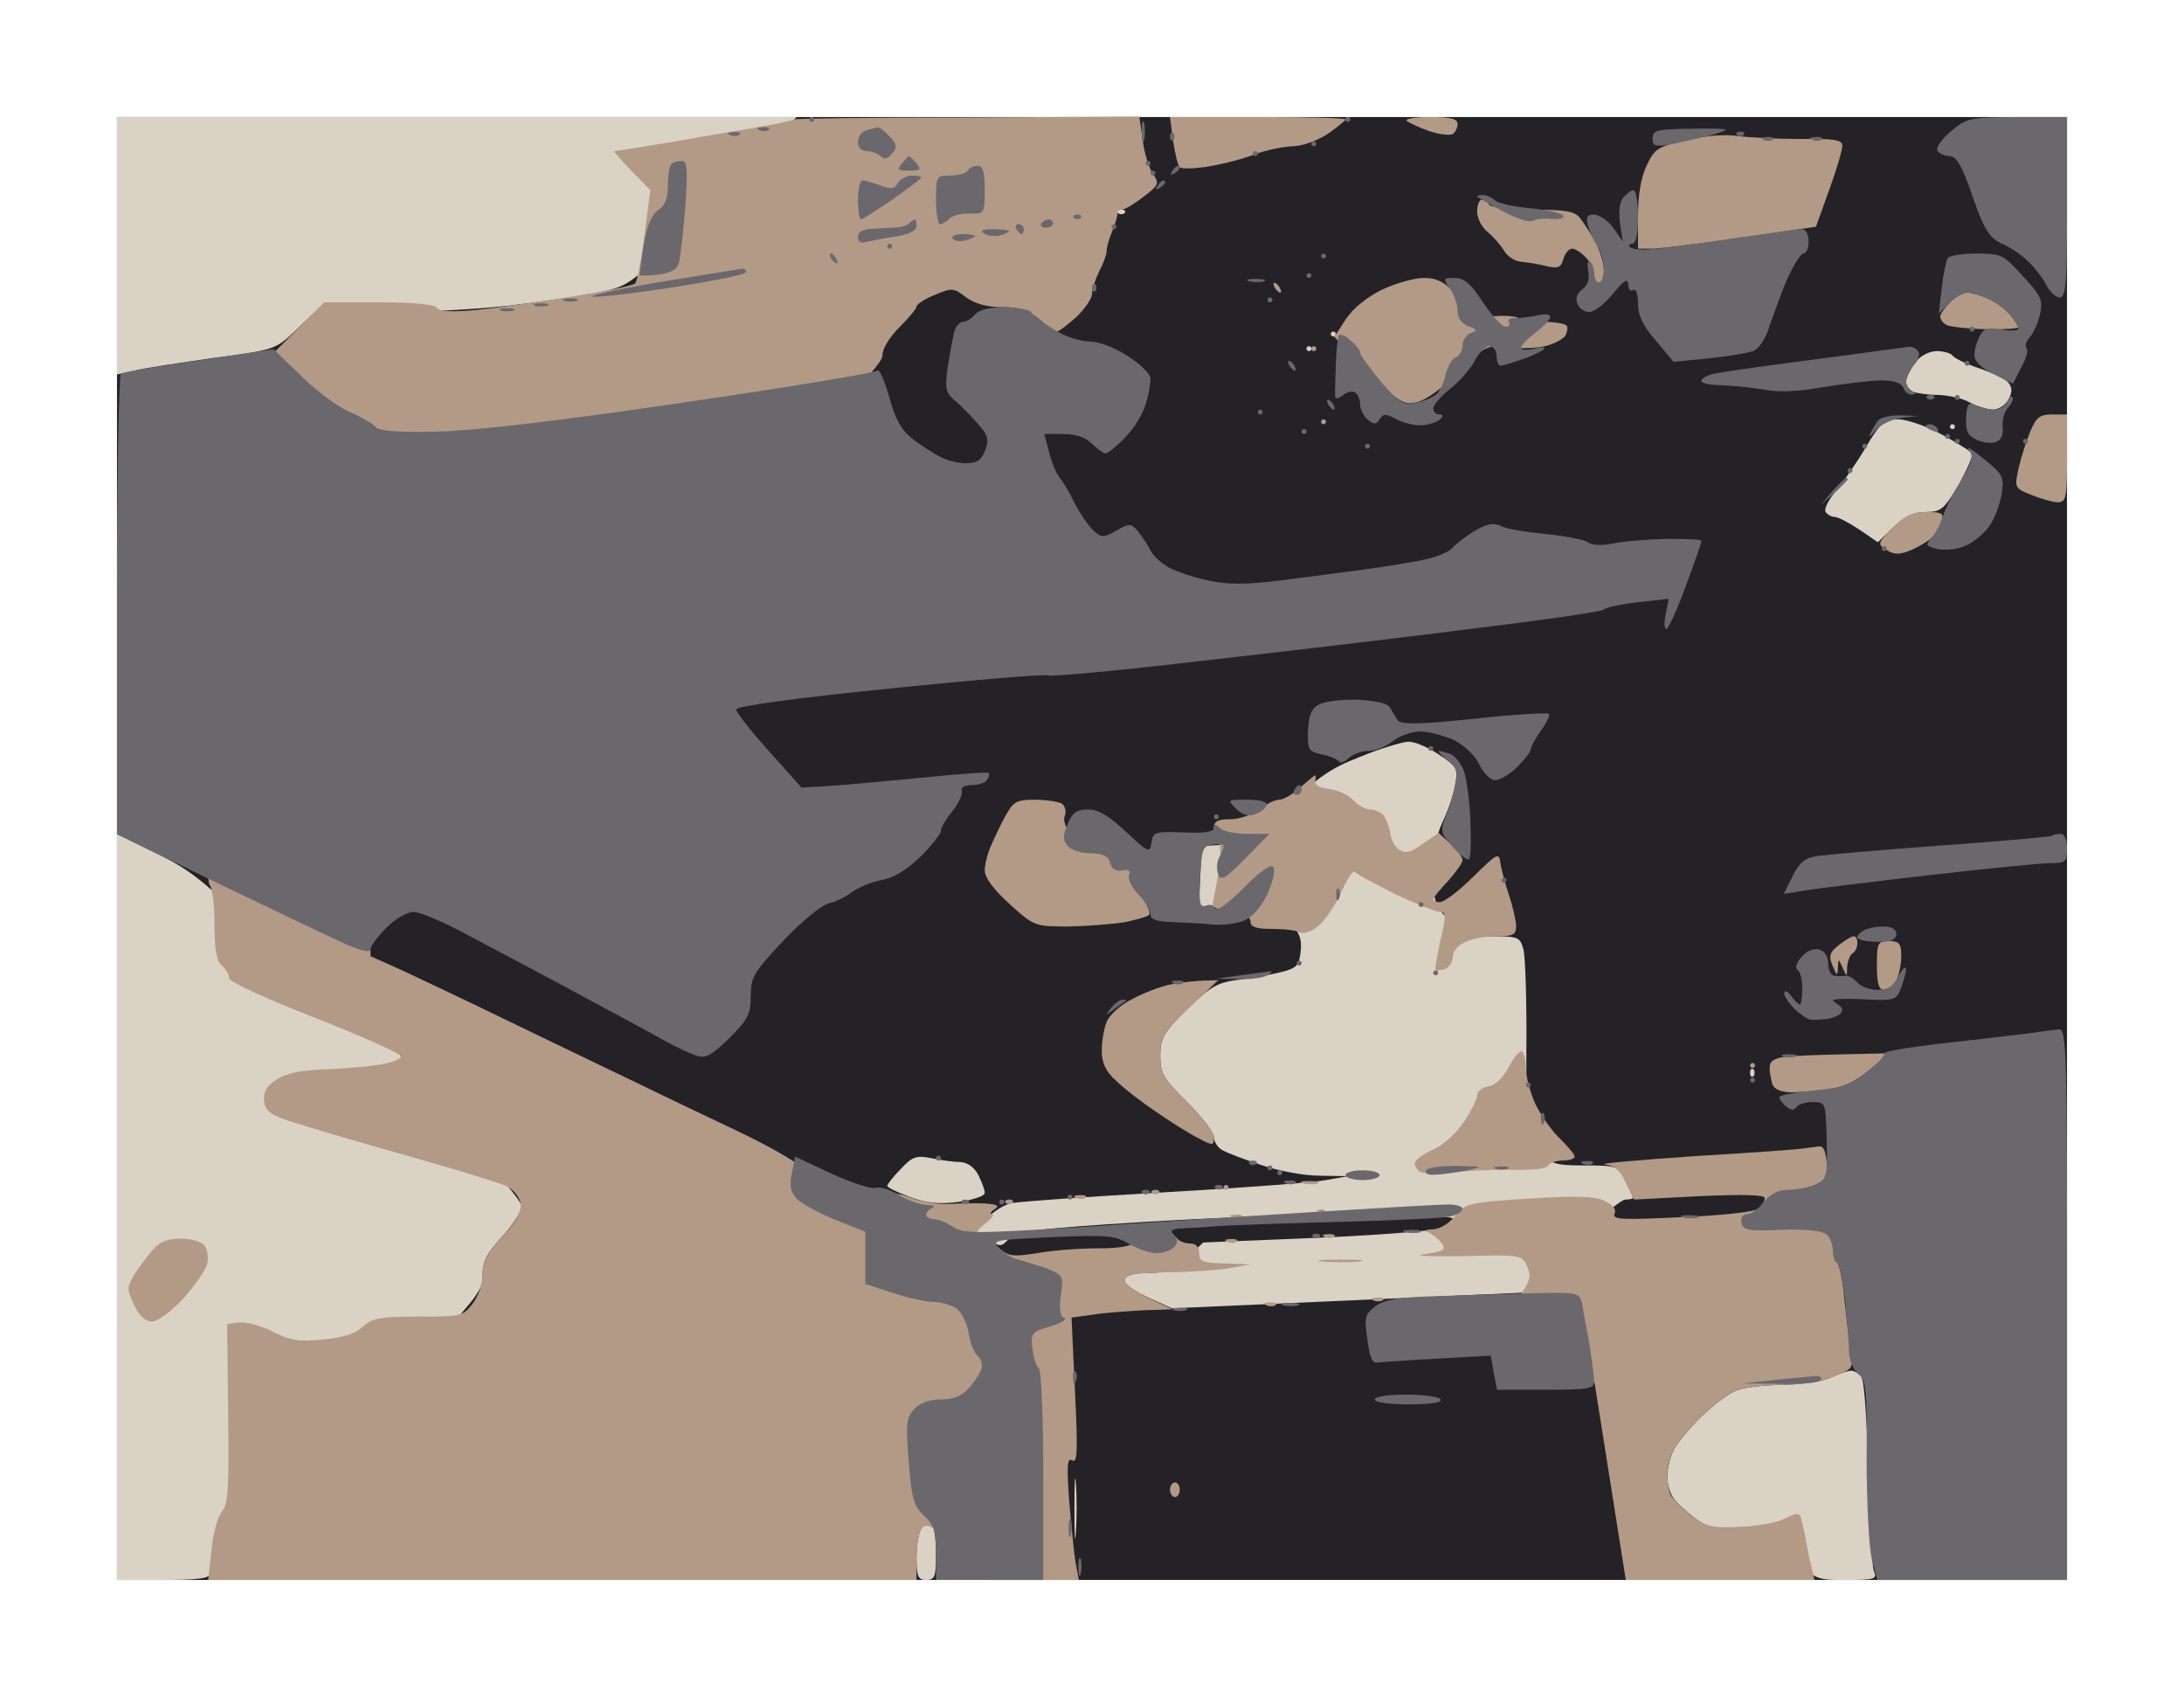 <?xml version="1.0" standalone="no"?>
<!DOCTYPE svg PUBLIC "-//W3C//DTD SVG 20010904//EN"
 "http://www.w3.org/TR/2001/REC-SVG-20010904/DTD/svg10.dtd">
<svg version="1.0" xmlns="http://www.w3.org/2000/svg"
 width="100%" height="100%" viewBox="0 0 448 348"
 preserveAspectRatio="xMidYMid meet">
<g transform="translate(0,348) scale(0.1,-0.1)"
fill="#242226" stroke="none">
<path d="M2240 3240 l-2000 0 0 -1500 0 -1500 2000 0 2000 0 0 1500 0 1500
-2000 0z"/>
</g>
<g transform="translate(0,348) scale(0.1,-0.1)"
fill="#dad2c4" stroke="none">
<path d="M937 3240 l-697 0 0 -264 0 -264 36 8 c20 5 93 16 163 26 123 16 127
18 166 55 l41 39 151 0 c83 0 204 7 270 16 65 8 143 20 173 27 53 12 61 18
225 185 l169 172 -697 0z"/>
<path d="M2300 3050 c-7 0 -10 -3 -7 -7 4 -3 10 -3 14 0 3 4 0 7 -7 7z"/>
<path d="M2735 2800 c-3 0 -5 -2 -5 -5 0 -3 2 -5 5 -5 3 0 5 2 5 5 0 3 -2 5
-5 5z"/>
<path d="M2685 2770 c-3 0 -5 -2 -5 -5 0 -3 2 -5 5 -5 3 0 5 2 5 5 0 3 -2 5
-5 5z"/>
<path d="M3972 2760 c-17 -1 -34 -10 -44 -25 -10 -13 -18 -30 -18 -38 0 -8 7
-18 16 -21 9 -3 32 -6 52 -6 20 -1 48 -7 62 -15 14 -8 35 -14 47 -15 13 0 27
9 33 21 8 15 8 24 0 34 -6 8 -34 21 -61 30 -27 9 -51 21 -54 26 -4 5 -18 9
-33 9z"/>
<path d="M3894 2620 c-29 0 -36 -6 -66 -56 -18 -31 -46 -71 -61 -90 -16 -18
-26 -38 -22 -44 3 -5 12 -10 18 -10 7 0 30 -12 51 -26 l38 -26 32 31 c23 22
42 31 66 31 32 0 38 6 68 56 17 31 30 60 27 64 -3 5 -31 22 -62 39 -31 17 -71
31 -89 31z"/>
<path d="M4005 2610 c-3 0 -5 -2 -5 -5 0 -3 2 -5 5 -5 3 0 5 2 5 5 0 3 -2 5
-5 5z"/>
<path d="M2888 1959 c-13 -1 -57 -14 -98 -31 -62 -24 -88 -43 -150 -103 -71
-70 -78 -74 -125 -77 l-50 -3 -3 -62 -3 -63 79 0 c73 0 80 -2 106 -29 21 -22
27 -36 24 -62 -3 -29 -8 -34 -38 -42 -19 -5 -59 -12 -88 -16 -46 -6 -59 -14
-107 -61 -49 -48 -55 -59 -55 -95 0 -36 6 -47 55 -95 30 -30 55 -62 55 -72 0
-9 8 -22 18 -27 9 -5 45 -19 79 -30 34 -12 88 -22 120 -22 l58 -1 -45 -8 c-25
-5 -173 -16 -330 -25 -157 -9 -298 -19 -313 -22 -15 -2 -39 -17 -52 -31 l-24
-26 26 -17 c25 -17 27 -16 42 0 14 16 52 21 276 35 143 9 344 16 448 16 103 0
187 -4 187 -9 0 -5 -6 -13 -12 -18 -7 -5 -123 -15 -257 -21 l-243 -10 -32 -31
c-26 -26 -40 -31 -78 -31 -28 0 -48 -5 -51 -13 -3 -8 14 -22 46 -37 l51 -23
359 16 359 16 98 95 c53 53 105 96 114 96 9 0 16 2 16 3 0 2 -7 18 -16 35 -15
31 -17 32 -83 32 -60 0 -70 3 -94 28 l-26 27 0 180 c1 99 -2 192 -6 208 -7 25
-10 27 -64 27 -51 0 -60 3 -89 33 -29 30 -32 39 -32 97 0 42 6 77 19 104 11
23 23 57 26 77 6 33 4 37 -34 62 -22 15 -51 27 -63 26z"/>
<path d="M323 1729 l-83 41 0 -765 0 -765 95 0 c68 0 95 3 95 12 0 7 126 139
280 293 267 267 280 283 280 318 0 30 8 46 40 81 22 24 40 52 40 62 0 11 -50
70 -120 139 -90 90 -120 126 -122 148 -2 24 -10 32 -46 46 -31 12 -88 62 -210
183 -148 148 -176 171 -249 207z"/>
<path d="M3597 1287 c-4 3 -7 0 -7 -7 0 -7 3 -10 7 -7 3 4 3 10 0 14z"/>
<path d="M1910 1105 c-30 6 -39 3 -62 -22 -16 -16 -28 -32 -28 -35 0 -3 20
-13 45 -22 33 -13 59 -16 100 -11 30 4 55 12 55 19 0 6 -6 22 -13 36 -8 16
-22 26 -37 27 -14 0 -41 4 -60 8z"/>
<path d="M3796 669 c-6 0 -24 -7 -41 -14 -16 -8 -60 -14 -97 -15 -37 0 -79 -5
-95 -11 -15 -5 -47 -29 -71 -52 -24 -23 -50 -54 -58 -69 -8 -15 -14 -40 -14
-56 0 -15 6 -36 13 -45 6 -9 27 -28 46 -42 28 -20 47 -25 91 -25 54 0 58 -2
105 -50 49 -50 50 -50 113 -50 58 0 63 2 56 18 -4 9 -10 100 -12 202 -2 107
-8 190 -14 197 -6 7 -16 13 -22 12z"/>
<path d="M2207 438 c-2 26 -3 2 -3 -53 0 -55 1 -76 3 -47 2 29 2 74 0 100z"/>
<path d="M1912 354 c-5 3 -14 0 -20 -6 -7 -7 -12 -34 -12 -60 0 -41 3 -48 20
-48 18 0 20 7 20 54 0 30 -4 57 -8 60z"/>
</g>
<g transform="translate(0,348) scale(0.1,-0.1)"
fill="#b29a87" stroke="none">
<path d="M1984 3239 c-194 0 -354 -2 -356 -4 -2 -2 -30 -8 -63 -14 -33 -6
-114 -19 -180 -31 -66 -11 -122 -20 -125 -20 -2 0 14 -18 35 -40 l39 -40 -12
-92 c-6 -50 -15 -95 -19 -99 -5 -5 -64 -17 -133 -28 -69 -11 -157 -23 -196
-27 -48 -4 -74 -3 -78 5 -5 7 -48 11 -119 11 l-112 0 -123 -123 -122 -122 0
-472 c0 -304 4 -474 10 -478 5 -3 10 -39 10 -79 0 -53 4 -77 15 -86 8 -7 15
-18 15 -26 0 -7 73 -41 176 -81 96 -38 176 -74 177 -79 1 -5 -18 -13 -43 -17
-25 -4 -76 -9 -115 -10 -49 -2 -79 -8 -98 -21 -21 -14 -27 -26 -25 -44 2 -21
12 -28 58 -43 30 -10 136 -41 235 -69 99 -28 191 -56 205 -63 14 -7 26 -23 28
-35 2 -16 -9 -37 -37 -67 -31 -34 -41 -53 -41 -78 0 -20 -9 -46 -21 -61 -19
-25 -25 -26 -112 -26 -78 0 -94 -3 -113 -21 -15 -14 -40 -22 -82 -26 -49 -5
-68 -2 -104 17 -25 12 -55 20 -68 18 l-24 -3 2 -184 c2 -153 0 -187 -13 -201
-8 -9 -18 -44 -21 -78 l-7 -62 727 0 726 0 0 49 c0 28 6 53 13 59 10 9 27 -2
72 -48 l59 -60 94 0 95 0 -7 37 c-3 21 -9 78 -13 127 -5 72 -4 88 7 81 10 -6
11 21 5 143 l-7 150 44 6 c23 4 70 7 103 9 l60 2 -51 24 c-33 16 -50 30 -47
38 4 9 29 13 87 14 44 0 101 4 126 8 l45 8 -52 2 c-46 1 -53 4 -53 21 0 13 -7
20 -19 20 -11 0 -23 5 -26 10 -3 6 -21 10 -39 10 -19 0 -39 -7 -46 -15 -9 -11
-32 -15 -79 -15 -36 0 -92 -4 -124 -10 -53 -8 -59 -7 -84 16 -14 13 -31 24
-37 24 -6 0 0 9 14 20 14 11 21 20 15 20 -5 0 -3 5 5 10 11 7 7 10 -20 12 -19
1 -53 0 -75 -1 -22 -1 -57 5 -77 13 -22 9 -66 16 -106 16 -64 0 -70 2 -98 31
-16 18 -79 55 -144 86 -63 30 -160 76 -215 103 -55 26 -172 83 -260 125 -88
43 -188 90 -222 106 l-63 28 0 78 0 78 525 525 c409 410 525 531 525 550 0 15
14 38 35 59 19 19 35 38 35 42 0 5 17 16 37 24 35 15 39 15 65 -5 18 -13 43
-20 74 -20 35 0 53 -6 76 -25 16 -14 33 -25 36 -25 4 0 22 14 40 30 17 16 32
38 32 47 0 10 7 31 15 47 8 15 15 34 15 41 0 8 5 26 12 42 6 15 11 31 10 36
-1 4 3 7 9 7 6 0 26 12 44 26 32 24 34 28 20 47 -8 12 -18 43 -21 70 l-7 48
-353 -2z"/>
<path d="M2580 3240 l-180 0 6 -47 c4 -27 10 -52 14 -56 4 -4 31 -3 61 2 30 5
72 16 94 25 22 8 56 15 75 16 21 0 51 11 73 25 20 14 37 28 37 30 0 3 -81 5
-180 5z"/>
<path d="M2933 3240 c-31 0 -53 -4 -47 -8 5 -4 26 -14 46 -21 21 -7 42 -9 48
-6 5 3 10 13 10 21 0 10 -14 14 -57 14z"/>
<path d="M3565 3201 c-24 4 -67 1 -105 -8 -60 -14 -66 -18 -82 -52 -12 -24
-18 -62 -18 -104 l0 -67 33 0 c17 1 100 11 182 23 l150 22 27 75 c15 41 27 82
27 90 1 13 -14 16 -86 15 -49 0 -106 3 -128 6z"/>
<path d="M3039 3070 c-5 0 -9 -11 -9 -24 0 -14 10 -33 23 -43 12 -10 27 -28
33 -38 6 -11 22 -21 35 -22 13 -1 37 -5 52 -9 23 -5 29 -3 34 15 3 11 11 21
18 21 6 0 19 -8 28 -18 10 -10 17 -26 17 -35 0 -9 5 -17 10 -17 6 0 10 12 10
26 0 14 -8 40 -17 57 -10 18 -24 40 -32 50 -11 14 -30 17 -97 17 -46 0 -86 5
-89 10 -3 6 -10 10 -16 10z"/>
<path d="M2920 2910 c-19 0 -57 -11 -85 -24 -31 -15 -59 -38 -74 -60 l-24 -37
69 -70 c62 -63 72 -70 99 -64 18 3 53 28 87 62 55 55 57 56 104 50 25 -2 60
-1 77 4 17 5 34 14 38 21 4 7 5 16 3 20 -3 4 -24 8 -48 8 -23 0 -46 3 -50 7
-4 4 -24 6 -44 5 -32 -3 -43 3 -77 37 -31 33 -46 41 -75 41z"/>
<path d="M2614 2900 c-3 0 -2 -4 1 -10 3 -5 8 -10 11 -10 3 0 2 5 -1 10 -3 6
-8 10 -11 10z"/>
<path d="M4035 2880 c-8 0 -24 -9 -35 -20 -11 -11 -20 -24 -20 -29 0 -6 5 -13
12 -17 6 -4 42 -8 80 -9 37 -1 68 1 68 4 0 3 -8 15 -18 27 -9 11 -30 26 -45
32 -15 7 -34 12 -42 12z"/>
<path d="M2695 2770 c-3 0 -5 -2 -5 -5 0 -3 2 -5 5 -5 3 0 5 2 5 5 0 3 -2 5
-5 5z"/>
<path d="M4209 2630 c-25 0 -32 -6 -44 -34 -8 -19 -19 -53 -24 -75 -9 -41 -9
-42 26 -56 20 -8 44 -15 54 -15 17 0 19 9 19 90 l0 90 -31 0z"/>
<path d="M2715 2620 c-3 0 -5 -2 -5 -5 0 -3 2 -5 5 -5 3 0 5 2 5 5 0 3 -2 5
-5 5z"/>
<path d="M3952 2430 c-30 0 -45 -7 -70 -33 -31 -31 -31 -33 -12 -45 16 -10 27
-10 53 1 17 8 37 20 43 28 6 8 14 22 17 32 5 14 0 17 -31 17z"/>
<path d="M2698 1890 c-2 0 -16 -12 -31 -25 -15 -14 -35 -25 -43 -25 -9 0 -27
-9 -41 -20 -14 -11 -41 -20 -59 -20 -26 0 -34 -4 -34 -18 0 -10 4 -22 9 -27 5
-6 6 -31 1 -60 -4 -27 -10 -57 -12 -65 -2 -11 8 -16 37 -20 27 -3 40 -10 40
-20 0 -11 12 -15 45 -15 25 0 50 -3 56 -7 7 -4 23 1 37 12 14 11 36 43 48 70
13 28 25 47 28 42 3 -4 40 -24 82 -45 42 -20 84 -37 92 -37 13 0 14 -7 2 -57
-7 -32 -12 -60 -10 -62 2 -2 11 -1 20 2 8 4 15 15 15 25 0 10 11 24 25 30 14
7 44 12 65 12 33 0 40 3 40 20 0 10 -6 39 -14 62 -8 24 -16 54 -18 67 -3 24
-6 22 -56 -27 -29 -29 -60 -52 -68 -52 -8 0 -14 2 -14 6 0 3 13 19 30 37 16
18 30 37 30 43 0 6 -11 21 -24 33 l-25 23 -32 -22 c-24 -18 -36 -21 -48 -13
-9 5 -18 21 -19 34 -2 13 -9 30 -14 37 -6 6 -18 12 -28 12 -9 0 -25 9 -34 19
-10 11 -32 21 -50 23 -18 2 -30 8 -28 16 1 6 1 12 0 12z"/>
<path d="M2123 1840 c-38 0 -44 -4 -60 -32 -10 -18 -23 -46 -30 -62 -7 -15
-13 -39 -13 -51 0 -15 18 -39 51 -69 51 -46 52 -46 123 -46 39 1 90 5 114 9
23 5 46 11 49 15 4 3 -3 20 -15 36 -12 16 -22 36 -22 45 0 8 -6 15 -14 15 -7
0 -19 7 -26 15 -7 8 -20 15 -29 15 -10 0 -30 13 -45 29 -19 20 -26 36 -22 47
4 10 1 21 -6 26 -7 4 -32 8 -55 8z"/>
<path d="M3803 1560 c-5 0 -18 -8 -31 -18 -19 -15 -21 -22 -13 -42 9 -22 10
-22 11 -5 1 20 1 20 10 0 8 -19 9 -19 9 2 1 12 6 25 11 28 6 3 10 13 10 21 0
8 -3 14 -7 14z"/>
<path d="M3875 1550 c-23 0 -25 -3 -25 -50 0 -37 4 -50 15 -50 8 0 19 9 25 19
5 11 10 33 10 50 0 26 -4 31 -25 31z"/>
<path d="M2467 1469 c-18 -1 -48 -4 -67 -8 -19 -4 -54 -17 -78 -30 -24 -12
-47 -33 -52 -47 -6 -14 -10 -41 -10 -59 0 -24 8 -42 28 -60 15 -15 52 -44 82
-64 30 -21 70 -46 88 -55 30 -16 32 -16 32 2 0 10 -25 42 -55 72 -49 48 -55
59 -55 96 0 37 6 46 59 97 l60 57 -32 -1z"/>
<path d="M3122 1324 c-4 2 -17 -12 -27 -32 -12 -23 -29 -38 -42 -40 -13 -2
-23 -10 -23 -18 0 -8 -12 -32 -26 -53 -14 -22 -41 -47 -59 -56 -19 -8 -37 -20
-41 -26 -4 -6 0 -15 7 -21 8 -5 39 -6 69 -2 30 3 85 6 122 5 38 -1 69 2 73 8
3 6 17 11 31 11 13 0 24 4 24 8 0 5 -14 21 -31 38 -17 16 -39 48 -50 71 -10
23 -19 55 -19 72 0 16 -4 32 -8 35z"/>
<path d="M3785 1318 c-49 -1 -105 -3 -122 -5 -24 -3 -33 -9 -33 -23 0 -10 3
-25 6 -34 4 -10 18 -16 39 -16 18 0 52 3 76 6 30 4 57 17 84 40 l40 34 -90 -2z"/>
<path d="M3595 1300 c-3 0 -5 -2 -5 -5 0 -3 2 -5 5 -5 3 0 5 2 5 5 0 3 -2 5
-5 5z"/>
<path d="M3731 1129 c-9 -1 -23 -3 -31 -4 -8 -2 -109 -9 -225 -16 -115 -8
-198 -15 -183 -17 20 -2 32 -13 44 -38 l16 -34 134 7 c90 4 134 3 134 -4 0 -6
-6 -16 -13 -22 -8 -6 -78 -14 -157 -17 -124 -6 -143 -5 -138 7 4 10 -4 19 -22
27 -20 9 -60 10 -155 4 -122 -8 -129 -10 -150 -35 -12 -16 -31 -27 -45 -28
-16 0 -20 -3 -10 -6 8 -4 20 -13 27 -22 10 -14 5 -17 -35 -23 -26 -3 7 -5 76
-4 121 3 124 3 134 -20 9 -18 7 -29 -7 -50 l-17 -26 81 -82 82 -82 32 -202 32
-202 194 0 193 0 -6 26 c-4 15 -9 40 -12 58 -3 17 -8 37 -10 44 -3 10 -9 10
-32 -2 -15 -8 -57 -16 -93 -17 -58 -3 -69 0 -101 24 -20 16 -39 35 -42 43 -3
9 -6 27 -6 40 0 14 6 37 14 52 8 15 34 46 58 69 24 23 56 47 71 52 16 6 57 11
92 11 37 0 83 7 106 17 41 16 41 16 35 57 -4 23 -9 70 -13 106 -3 36 -11 71
-17 79 -6 8 -12 63 -14 122 -4 93 -7 109 -21 108z"/>
<path d="M2685 1058 c-16 0 -22 -2 -12 -5 9 -2 23 -2 30 0 6 3 -1 5 -18 5z"/>
<path d="M2515 1050 c-3 0 -5 -2 -5 -5 0 -3 2 -5 5 -5 3 0 5 2 5 5 0 3 -2 5
-5 5z"/>
<path d="M2370 1040 c-7 0 -10 -3 -7 -7 4 -3 10 -3 14 0 3 4 0 7 -7 7z"/>
<path d="M2214 1029 c-11 0 -14 -3 -6 -6 7 -3 16 -2 19 1 4 3 -2 6 -13 5z"/>
<path d="M2070 1020 c-7 0 -10 -3 -7 -7 4 -3 10 -3 14 0 3 4 0 7 -7 7z"/>
<path d="M2710 1000 c-7 0 -10 -3 -7 -7 4 -3 10 -3 14 0 3 4 0 7 -7 7z"/>
<path d="M2534 989 c-11 0 -14 -3 -6 -6 7 -3 16 -2 19 1 4 3 -2 6 -13 5z"/>
<path d="M2724 949 c-11 0 -14 -3 -6 -6 7 -3 16 -2 19 1 4 3 -2 6 -13 5z"/>
<path d="M371 940 c-26 0 -44 -7 -57 -22 -11 -13 -28 -36 -38 -51 -16 -27 -16
-31 -1 -63 10 -22 23 -34 37 -34 11 0 39 20 64 47 23 26 46 58 49 71 3 13 1
30 -6 38 -6 8 -28 14 -48 14z"/>
<path d="M2524 939 c-11 0 -14 -3 -6 -6 7 -3 16 -2 19 1 4 3 -2 6 -13 5z"/>
<path d="M2750 897 c-41 0 -58 -2 -37 -4 20 -2 54 -2 75 0 20 2 3 4 -38 4z"/>
<path d="M2824 819 c-11 0 -14 -3 -6 -6 7 -3 16 -2 19 1 4 3 -2 6 -13 5z"/>
<path d="M2604 809 c-11 0 -14 -3 -6 -6 7 -3 16 -2 19 1 4 3 -2 6 -13 5z"/>
<path d="M2410 440 c-5 0 -10 -7 -10 -15 0 -8 5 -15 10 -15 6 0 10 7 10 15 0
8 -4 15 -10 15z"/>
</g>
<g transform="translate(0,348) scale(0.1,-0.1)"
fill="#6b686d" stroke="none">
<path d="M1665 3240 c-3 0 -5 -2 -5 -5 0 -3 2 -5 5 -5 3 0 5 2 5 5 0 3 -2 5
-5 5z"/>
<path d="M2347 3228 c-3 9 -5 1 -5 -18 0 -19 2 -27 5 -17 2 9 2 25 0 35z"/>
<path d="M2765 3240 c-3 0 -5 -2 -5 -5 0 -3 2 -5 5 -5 3 0 5 2 5 5 0 3 -2 5
-5 5z"/>
<path d="M4138 3240 c-99 -1 -104 -2 -137 -30 -18 -15 -30 -33 -27 -39 4 -6
15 -11 25 -11 14 0 26 -20 47 -82 24 -69 34 -85 59 -97 17 -7 41 -23 53 -35
13 -11 30 -33 38 -48 8 -16 21 -28 29 -28 13 0 15 29 15 185 l0 185 -102 0z"/>
<path d="M1564 3219 c-11 0 -14 -3 -6 -6 7 -3 16 -2 19 1 4 3 -2 6 -13 5z"/>
<path d="M1801 3219 c-3 -1 -14 -3 -23 -6 -10 -2 -18 -13 -18 -24 0 -12 7 -19
18 -19 10 0 23 -5 28 -10 8 -8 15 -6 24 5 11 13 10 19 -5 35 -10 11 -21 19
-24 19z"/>
<path d="M3465 3216 c-66 -1 -75 -3 -75 -20 0 -16 5 -17 38 -12 20 4 54 12 75
17 20 5 37 11 37 13 0 2 -34 3 -75 2z"/>
<path d="M1504 3209 c-11 0 -14 -3 -6 -6 7 -3 16 -2 19 1 4 3 -2 6 -13 5z"/>
<path d="M2407 3207 c-4 3 -7 0 -7 -7 0 -7 3 -10 7 -7 3 4 3 10 0 14z"/>
<path d="M3570 3210 c-7 0 -10 -3 -7 -7 4 -3 10 -3 14 0 3 4 0 7 -7 7z"/>
<path d="M3624 3199 c-11 0 -14 -3 -6 -6 7 -3 16 -2 19 1 4 3 -2 6 -13 5z"/>
<path d="M3724 3199 c-11 0 -14 -3 -6 -6 7 -3 16 -2 19 1 4 3 -2 6 -13 5z"/>
<path d="M2695 3190 c-3 0 -5 -2 -5 -5 0 -3 2 -5 5 -5 3 0 5 2 5 5 0 3 -2 5
-5 5z"/>
<path d="M2575 3170 c-3 0 -5 -2 -5 -5 0 -3 2 -5 5 -5 3 0 5 2 5 5 0 3 -2 5
-5 5z"/>
<path d="M1865 3160 c-1 0 -8 -7 -15 -15 -11 -13 -8 -15 15 -15 23 0 26 2 15
15 -7 8 -14 15 -15 15z"/>
<path d="M1398 3150 c-8 0 -18 -3 -21 -7 -4 -3 -7 -23 -7 -43 0 -27 -6 -42
-20 -51 -14 -10 -23 -32 -30 -73 -5 -33 -9 -61 -7 -61 1 -1 18 0 39 2 27 4 38
11 41 26 3 12 9 64 13 115 5 77 4 92 -8 92z"/>
<path d="M2355 3150 c-3 0 -5 -2 -5 -5 0 -3 2 -5 5 -5 3 0 5 2 5 5 0 3 -2 5
-5 5z"/>
<path d="M2006 3140 c-8 0 -18 -4 -21 -10 -3 -5 -19 -10 -36 -10 -28 0 -29 -1
-29 -50 0 -27 4 -50 8 -50 4 0 13 5 20 12 6 6 25 11 42 10 29 -1 30 0 30 49 0
36 -4 49 -14 49z"/>
<path d="M2416 3140 c-3 0 -8 -5 -12 -12 -4 -7 -3 -8 4 -4 7 4 12 9 12 12 0 2
-2 4 -4 4z"/>
<path d="M2365 3130 c-3 0 -5 -2 -5 -5 0 -3 2 -5 5 -5 3 0 5 2 5 5 0 3 -2 5
-5 5z"/>
<path d="M1870 3120 c-10 0 -23 -7 -28 -15 -7 -13 -14 -14 -36 -5 -15 5 -32
10 -37 10 -5 0 -9 -18 -9 -40 0 -22 3 -40 6 -40 3 0 32 19 65 41 32 23 59 43
59 45 0 2 -9 4 -20 4z"/>
<path d="M2386 3110 c-3 0 -8 -5 -12 -12 -4 -7 -3 -8 4 -4 7 4 12 9 12 12 0 2
-2 4 -4 4z"/>
<path d="M3351 3090 c-5 0 -14 -7 -21 -15 -8 -10 -10 -29 -7 -53 l6 -37 -20
28 c-11 15 -29 27 -39 27 -14 0 -17 -5 -13 -22 4 -13 12 -32 20 -43 7 -11 13
-32 13 -47 0 -16 -4 -28 -10 -28 -5 0 -10 9 -10 19 0 11 -4 22 -9 25 -4 3 -6
-6 -3 -20 3 -16 -1 -29 -12 -37 -11 -8 -15 -19 -10 -30 3 -9 14 -17 24 -17 10
0 32 17 49 38 22 27 30 32 31 19 0 -10 5 -15 10 -12 6 4 10 -8 10 -28 0 -24
10 -45 37 -76 l36 -43 71 7 c39 4 80 11 92 15 12 5 26 25 34 52 8 23 24 67 36
96 13 28 28 52 33 52 6 0 11 11 11 25 0 15 -6 25 -14 25 -7 0 -72 -9 -142 -19
-71 -11 -146 -21 -166 -22 -20 -2 -40 0 -44 4 -4 4 -2 7 4 7 8 0 12 20 12 55
0 30 -4 55 -9 55z"/>
<path d="M3041 3080 c-8 0 -12 -2 -10 -4 2 -2 26 -16 53 -30 26 -14 53 -23 60
-19 6 4 24 6 40 4 16 -1 26 1 22 7 -3 5 -33 12 -67 15 -34 3 -66 10 -72 16 -6
6 -18 11 -26 11z"/>
<path d="M2210 3040 c-7 0 -10 -3 -7 -7 4 -3 10 -3 14 0 3 4 0 7 -7 7z"/>
<path d="M1877 3030 c-2 0 -7 -3 -11 -7 -4 -5 -15 -8 -24 -9 -10 -1 -32 -2
-49 -3 -23 -1 -33 -6 -33 -17 0 -10 6 -14 18 -10 9 2 36 8 60 11 26 4 42 12
42 21 0 8 -1 14 -3 14z"/>
<path d="M2151 3030 c-6 0 -12 -4 -15 -8 -3 -5 1 -9 9 -9 8 0 15 4 15 9 0 4
-4 8 -9 8z"/>
<path d="M2089 3020 c-5 0 -7 -4 -4 -10 3 -5 8 -10 11 -10 2 0 4 5 4 10 0 6
-5 10 -11 10z"/>
<path d="M2285 3020 c-3 0 -5 -2 -5 -5 0 -3 2 -5 5 -5 3 0 5 2 5 5 0 3 -2 5
-5 5z"/>
<path d="M2038 3010 c-23 0 -29 -3 -19 -9 7 -5 22 -6 32 -4 10 3 19 7 19 9 0
2 -15 4 -32 4z"/>
<path d="M1974 3000 c-14 0 -23 -4 -20 -9 3 -5 15 -7 26 -4 11 3 20 7 20 9 0
2 -12 4 -26 4z"/>
<path d="M1825 2980 c-3 0 -5 -2 -5 -5 0 -3 2 -5 5 -5 3 0 5 2 5 5 0 3 -2 5
-5 5z"/>
<path d="M1704 2960 c-3 0 -2 -4 1 -10 3 -5 8 -10 11 -10 3 0 2 5 -1 10 -3 6
-8 10 -11 10z"/>
<path d="M2715 2960 c-3 0 -5 -2 -5 -5 0 -3 2 -5 5 -5 3 0 5 2 5 5 0 3 -2 5
-5 5z"/>
<path d="M4054 2960 c-29 0 -56 -4 -59 -10 -3 -5 -9 -33 -12 -61 l-6 -52 21
21 c12 12 29 22 37 22 8 0 27 -5 42 -12 15 -6 36 -21 45 -32 10 -12 18 -25 18
-30 0 -4 -16 -5 -34 -2 -28 5 -37 3 -45 -13 -6 -11 -11 -29 -11 -39 0 -13 14
-27 39 -39 l40 -20 17 33 c10 18 15 36 11 40 -4 4 -1 14 7 23 8 9 17 30 21 48
6 28 1 38 -36 77 -39 44 -44 46 -95 46z"/>
<path d="M1523 2929 c-5 -1 -77 -12 -161 -26 -84 -14 -150 -28 -147 -31 3 -3
75 5 160 18 85 13 155 27 155 32 0 4 -3 8 -7 7z"/>
<path d="M2685 2920 c-3 0 -5 -2 -5 -5 0 -3 2 -5 5 -5 3 0 5 2 5 5 0 3 -2 5
-5 5z"/>
<path d="M2575 2908 c-16 0 -22 -2 -12 -5 9 -2 23 -2 30 0 6 3 -1 5 -18 5z"/>
<path d="M2984 2910 c-24 0 -24 -1 -10 -22 9 -12 16 -33 16 -46 0 -14 8 -26
22 -31 18 -6 19 -9 5 -14 -10 -4 -17 -15 -17 -26 0 -10 -6 -21 -14 -24 -8 -3
-17 -19 -21 -36 -3 -16 -12 -34 -19 -40 -7 -6 -26 -14 -42 -17 -26 -5 -34 0
-72 44 -23 28 -42 54 -42 59 0 5 -9 16 -20 25 -10 10 -21 14 -24 10 -2 -4 -5
-32 -6 -62 -1 -30 -2 -59 -1 -64 0 -5 8 -3 16 4 8 6 19 9 25 5 5 -3 10 -14 10
-24 0 -10 7 -24 16 -32 13 -10 17 -10 24 1 7 12 13 12 35 0 15 -8 38 -13 53
-12 14 1 31 7 36 12 7 7 6 10 -2 10 -7 0 -12 6 -12 13 0 6 16 25 35 40 19 15
42 41 50 57 9 17 22 30 30 30 8 0 15 -9 15 -20 0 -11 3 -20 8 -20 4 0 24 6 44
13 21 7 41 17 45 21 5 4 -4 5 -20 1 -15 -4 -27 -3 -27 2 0 5 14 19 30 31 17
13 30 27 30 32 0 6 -11 7 -27 3 -16 -3 -36 -6 -46 -5 -9 0 -15 -3 -12 -9 4 -5
0 -9 -7 -9 -7 0 -28 23 -46 50 -25 38 -38 50 -58 50z"/>
<path d="M2247 2897 c-4 3 -7 0 -7 -7 0 -7 3 -10 7 -7 3 4 3 10 0 14z"/>
<path d="M1170 2868 c-14 0 -19 -2 -12 -5 6 -2 18 -2 25 0 6 3 1 5 -13 5z"/>
<path d="M2605 2870 c-3 0 -5 -2 -5 -5 0 -3 2 -5 5 -5 3 0 5 2 5 5 0 3 -2 5
-5 5z"/>
<path d="M1110 2858 c-14 0 -19 -2 -12 -5 6 -2 18 -2 25 0 6 3 1 5 -13 5z"/>
<path d="M1040 2848 c-14 0 -19 -2 -12 -5 6 -2 18 -2 25 0 6 3 1 5 -13 5z"/>
<path d="M2061 2850 c-31 0 -53 -5 -61 -15 -7 -8 -18 -15 -25 -15 -7 0 -15
-10 -18 -22 -3 -13 -9 -45 -13 -72 -6 -41 -4 -51 12 -65 11 -9 32 -30 47 -47
24 -26 26 -35 18 -57 -8 -21 -17 -27 -40 -27 -16 0 -39 6 -52 13 -13 6 -38 23
-56 36 -23 18 -36 39 -49 87 -10 35 -21 59 -24 54 -3 -4 -181 -34 -395 -65
-265 -39 -428 -58 -507 -60 -83 -2 -121 1 -128 10 -5 6 -29 20 -52 30 -24 10
-69 43 -100 74 l-57 55 -152 -23 c-84 -12 -156 -24 -161 -27 -4 -3 -8 -217 -8
-475 l0 -470 198 -96 c108 -52 225 -108 260 -124 41 -19 62 -24 62 -16 0 7 15
27 33 45 18 18 43 32 55 32 13 0 60 -20 105 -44 45 -24 111 -59 147 -78 36
-19 101 -54 145 -78 44 -23 98 -53 120 -65 22 -12 51 -26 64 -30 19 -6 31 1
67 36 38 38 44 49 44 86 0 39 6 49 66 113 37 39 78 73 93 77 14 3 36 14 48 23
13 10 40 21 60 25 25 4 53 21 81 48 23 23 42 47 42 53 0 7 11 25 24 41 12 15
21 34 19 41 -3 7 5 12 21 12 13 0 28 5 31 11 4 6 5 12 3 14 -2 2 -64 -2 -138
-10 -74 -7 -160 -15 -191 -17 l-55 -3 -67 75 c-37 41 -67 80 -67 85 0 7 125
24 315 43 174 18 320 30 325 27 5 -3 148 10 317 30 169 19 423 49 563 67 140
17 257 34 260 38 3 4 34 11 69 15 l64 7 -6 -31 c-4 -17 -3 -31 1 -31 4 0 22
39 40 88 18 48 32 89 32 93 0 3 -33 4 -72 4 -40 -1 -90 -5 -111 -10 -22 -4
-42 -3 -50 3 -6 5 -46 13 -87 17 -41 4 -83 11 -93 17 -12 6 -27 4 -49 -9 -18
-10 -39 -26 -48 -36 -8 -10 -40 -22 -70 -27 -30 -6 -84 -14 -120 -19 -36 -5
-108 -14 -161 -21 -72 -9 -110 -9 -148 -1 -29 6 -65 18 -81 26 -16 8 -35 25
-41 38 -6 12 -18 29 -26 39 -13 15 -17 15 -43 0 -26 -15 -30 -15 -47 0 -10 9
-27 34 -38 55 -10 21 -24 45 -31 53 -7 8 -17 32 -22 53 l-10 37 39 0 c26 0 46
-7 59 -20 11 -11 24 -20 28 -20 4 0 23 15 40 33 18 18 37 49 42 68 6 18 10 42
10 52 0 10 -20 30 -47 47 -28 18 -60 30 -80 30 -18 0 -51 11 -72 25 -22 13
-42 29 -46 35 -3 5 -28 10 -54 10z"/>
<path d="M4045 2810 c-3 0 -5 -2 -5 -5 0 -3 2 -5 5 -5 3 0 5 2 5 5 0 3 -2 5
-5 5z"/>
<path d="M3917 2769 c-7 -1 -37 -5 -67 -9 -30 -4 -111 -15 -180 -24 -69 -9
-137 -19 -152 -22 -16 -3 -28 -10 -28 -15 0 -5 19 -9 43 -9 23 -1 62 -5 86 -9
29 -6 70 -4 120 5 42 7 95 13 117 14 28 0 44 -5 48 -15 3 -8 11 -15 18 -14 10
0 10 2 1 6 -7 2 -13 12 -13 21 0 8 7 23 16 33 9 10 13 23 9 28 -3 6 -12 10
-18 10z"/>
<path d="M2644 2740 c-3 0 -2 -4 1 -10 3 -5 8 -10 11 -10 3 0 2 5 -1 10 -3 6
-8 10 -11 10z"/>
<path d="M4035 2740 c-3 0 -5 -2 -5 -5 0 -3 2 -5 5 -5 3 0 5 2 5 5 0 3 -2 5
-5 5z"/>
<path d="M3960 2670 c-7 0 -10 -3 -7 -7 4 -3 10 -3 14 0 3 4 0 7 -7 7z"/>
<path d="M4015 2670 c-3 0 -5 -2 -5 -5 0 -3 2 -5 5 -5 3 0 5 2 5 5 0 3 -2 5
-5 5z"/>
<path d="M4128 2666 c-3 3 -8 -2 -11 -11 -4 -8 -16 -15 -27 -15 -12 0 -29 4
-38 9 -14 7 -17 3 -19 -26 -1 -27 3 -36 22 -45 13 -6 31 -8 40 -4 10 4 15 15
13 30 -1 13 3 31 11 40 8 9 12 19 9 22z"/>
<path d="M2724 2660 c-3 0 -2 -4 1 -10 3 -5 8 -10 11 -10 3 0 2 5 -1 10 -3 6
-8 10 -11 10z"/>
<path d="M2585 2640 c-3 0 -5 -2 -5 -5 0 -3 2 -5 5 -5 3 0 5 2 5 5 0 3 -2 5
-5 5z"/>
<path d="M3899 2628 c-20 1 -41 -4 -46 -10 -6 -7 -13 -20 -17 -28 -4 -8 1 -5
11 7 10 12 33 23 53 26 l35 4 -36 1z"/>
<path d="M3959 2610 c-5 0 -9 -2 -9 -4 0 -2 7 -7 16 -10 8 -3 12 -2 9 4 -3 6
-10 10 -16 10z"/>
<path d="M2675 2600 c-3 0 -5 -2 -5 -5 0 -3 2 -5 5 -5 3 0 5 2 5 5 0 3 -2 5
-5 5z"/>
<path d="M3995 2590 c-3 0 -5 -2 -5 -5 0 -3 2 -5 5 -5 3 0 5 2 5 5 0 3 -2 5
-5 5z"/>
<path d="M4015 2580 c-3 0 -5 -2 -5 -5 0 -3 2 -5 5 -5 3 0 5 2 5 5 0 3 -2 5
-5 5z"/>
<path d="M4155 2580 c-3 0 -5 -2 -5 -5 0 -3 2 -5 5 -5 3 0 5 2 5 5 0 3 -2 5
-5 5z"/>
<path d="M2805 2570 c-3 0 -5 -2 -5 -5 0 -3 2 -5 5 -5 3 0 5 2 5 5 0 3 -2 5
-5 5z"/>
<path d="M3825 2570 c-3 0 -5 -2 -5 -5 0 -3 2 -5 5 -5 3 0 5 2 5 5 0 3 -2 5
-5 5z"/>
<path d="M4068 2540 c-23 19 -37 27 -30 18 11 -14 8 -24 -16 -65 -17 -26 -33
-59 -37 -73 -4 -14 -14 -33 -22 -42 -14 -15 -13 -18 11 -24 15 -3 40 -1 56 6
17 7 39 25 50 40 11 15 22 45 26 66 5 37 3 41 -38 74z"/>
<path d="M3795 2520 c-3 0 -5 -2 -5 -5 0 -3 2 -5 5 -5 3 0 5 2 5 5 0 3 -2 5
-5 5z"/>
<path d="M3787 2500 c-2 0 -14 -12 -28 -27 l-24 -28 28 24 c15 14 27 26 27 28
0 2 -1 3 -3 3z"/>
<path d="M3865 2360 c-3 0 -5 -2 -5 -5 0 -3 2 -5 5 -5 3 0 5 2 5 5 0 3 -2 5
-5 5z"/>
<path d="M2786 2045 c-31 1 -66 -3 -79 -9 -17 -9 -22 -21 -24 -54 -1 -40 1
-43 28 -49 16 -3 32 -10 35 -14 3 -5 12 -2 20 6 9 8 27 15 41 15 14 0 36 9 50
20 14 11 39 20 56 20 17 0 47 -8 68 -17 22 -11 44 -31 53 -50 9 -18 23 -33 33
-33 9 0 30 12 45 27 15 15 28 31 28 36 0 5 9 22 21 39 12 16 19 32 16 34 -3 3
-72 -1 -153 -10 -115 -12 -150 -12 -157 -3 -4 7 -11 18 -16 26 -5 9 -29 14
-65 16z"/>
<path d="M2935 1950 c-3 0 -5 -2 -5 -5 0 -3 2 -5 5 -5 3 0 5 2 5 5 0 3 -2 5
-5 5z"/>
<path d="M2952 1940 c-4 0 4 -9 17 -19 20 -15 22 -23 16 -52 -4 -19 -13 -48
-20 -65 -11 -28 -10 -33 16 -62 15 -17 30 -28 33 -23 3 4 4 41 2 82 -2 41 -8
86 -14 100 -6 15 -18 29 -27 33 -9 3 -20 6 -23 6z"/>
<path d="M2666 1870 c-3 0 -8 -4 -11 -10 -3 -5 -1 -10 4 -10 6 0 11 5 11 10 0
6 -2 10 -4 10z"/>
<path d="M2559 1840 c-42 0 -42 0 -23 -19 12 -12 26 -16 38 -11 11 4 22 12 24
18 2 8 -11 12 -39 12z"/>
<path d="M2232 1820 c-23 0 -32 -6 -42 -30 -10 -24 -10 -33 0 -45 7 -8 28 -15
47 -15 26 0 36 -5 40 -19 3 -13 12 -18 25 -16 14 3 18 0 14 -10 -3 -8 6 -26
19 -39 14 -14 25 -32 25 -41 0 -11 12 -15 48 -16 26 -1 62 -3 81 -5 19 -2 48
2 63 8 19 9 36 29 49 57 11 26 16 48 10 54 -5 5 -30 -13 -61 -45 -30 -30 -55
-48 -57 -41 -2 7 -11 9 -19 6 -13 -5 -15 5 -12 58 3 58 5 64 26 67 12 2 22 1
22 -3 0 -3 -4 -14 -9 -23 -5 -9 -6 -25 -2 -35 5 -15 14 -9 56 33 l49 50 -45 0
c-25 0 -50 5 -57 12 -9 9 -12 9 -12 0 0 -8 -20 -11 -62 -9 -59 2 -63 1 -66
-21 -3 -22 -6 -21 -52 22 -35 33 -57 46 -78 46z"/>
<path d="M2495 1810 c-3 0 -5 -2 -5 -5 0 -3 2 -5 5 -5 3 0 5 2 5 5 0 3 -2 5
-5 5z"/>
<path d="M4227 1770 c-8 0 -16 -2 -18 -4 -2 -2 -105 -11 -229 -20 -124 -9
-238 -19 -255 -22 -22 -3 -35 -14 -48 -41 l-18 -36 38 6 c21 4 137 18 258 32
120 14 234 25 252 25 30 0 33 3 33 30 0 18 -5 30 -13 30z"/>
<path d="M3085 1680 c-3 0 -5 -2 -5 -5 0 -3 2 -5 5 -5 3 0 5 2 5 5 0 3 -2 5
-5 5z"/>
<path d="M2746 1657 c-3 4 -6 -2 -5 -13 0 -11 3 -14 6 -6 3 7 2 16 -1 19z"/>
<path d="M2915 1630 c-3 0 -5 -2 -5 -5 0 -3 2 -5 5 -5 3 0 5 2 5 5 0 3 -2 5
-5 5z"/>
<path d="M3863 1580 c-16 0 -35 -4 -43 -10 -8 -5 -12 -11 -10 -14 3 -2 12 -5
20 -6 8 -1 25 -2 38 -1 12 0 22 7 22 16 0 10 -10 15 -27 15z"/>
<path d="M3731 1533 c-11 3 -26 -4 -36 -16 -10 -11 -13 -22 -8 -26 6 -3 10
-21 10 -38 0 -18 -2 -33 -5 -33 -3 0 -11 8 -18 18 -8 10 -13 12 -14 5 0 -7 10
-21 22 -33 12 -11 27 -21 32 -21 6 -1 20 0 31 1 11 1 24 6 30 11 6 7 5 13 -5
19 -13 9 -13 10 0 11 8 1 39 1 67 -1 49 -2 54 0 63 25 5 14 10 32 10 38 -1 7
-8 0 -16 -15 -11 -21 -22 -28 -43 -28 -16 0 -34 7 -41 15 -7 8 -18 15 -24 14
-6 -1 -17 -1 -23 0 -7 0 -13 12 -13 25 0 15 -7 26 -19 29z"/>
<path d="M2665 1510 c-3 0 -5 -2 -5 -5 0 -3 2 -5 5 -5 3 0 5 2 5 5 0 3 -2 5
-5 5z"/>
<path d="M2605 1488 c-5 -1 -32 -4 -60 -8 l-50 -7 45 -1 c25 -1 52 3 60 8 8 5
11 9 5 8z"/>
<path d="M2945 1490 c-3 0 -5 -2 -5 -5 0 -3 2 -5 5 -5 3 0 5 2 5 5 0 3 -2 5
-5 5z"/>
<path d="M2414 1469 c-11 0 -14 -3 -6 -6 7 -3 16 -2 19 1 4 3 -2 6 -13 5z"/>
<path d="M2303 1430 c-6 0 -17 -8 -24 -17 -13 -17 -13 -17 6 -3 11 8 22 16 24
17 2 2 0 3 -6 3z"/>
<path d="M4223 1369 c-10 -1 -25 -3 -33 -4 -8 -2 -86 -11 -172 -21 -87 -9
-156 -20 -153 -24 2 -4 -13 -21 -35 -38 -32 -26 -50 -33 -109 -38 -39 -4 -71
-10 -71 -14 0 -4 6 -13 14 -19 10 -8 16 -9 21 -1 3 5 18 10 33 10 27 0 27 0
29 -79 2 -75 0 -79 -23 -90 -14 -6 -39 -11 -56 -11 -20 0 -36 -8 -50 -25 -11
-14 -26 -25 -34 -25 -9 0 -14 -7 -12 -17 3 -16 14 -18 82 -15 49 2 83 -2 92
-9 8 -6 14 -22 14 -35 0 -13 4 -24 9 -24 4 0 11 -35 16 -77 4 -43 8 -91 8
-108 1 -16 10 -36 19 -43 16 -11 18 -33 17 -176 0 -90 5 -182 11 -205 l11 -41
194 0 195 0 0 565 c0 532 -1 565 -17 564z"/>
<path d="M3670 1318 c-14 0 -19 -2 -12 -5 6 -2 18 -2 25 0 6 3 1 5 -13 5z"/>
<path d="M3595 1270 c-3 0 -5 -2 -5 -5 0 -3 2 -5 5 -5 3 0 5 2 5 5 0 3 -2 5
-5 5z"/>
<path d="M3135 1260 c-3 0 -5 -2 -5 -5 0 -3 2 -5 5 -5 3 0 5 2 5 5 0 3 -2 5
-5 5z"/>
<path d="M3166 1197 c-3 4 -6 -2 -5 -13 0 -11 3 -14 6 -6 3 7 2 16 -1 19z"/>
<path d="M1706 1073 l-75 35 -7 -35 c-5 -27 -2 -39 12 -53 11 -10 46 -29 79
-42 l60 -24 0 -54 0 -53 55 -18 c30 -10 69 -19 85 -19 17 0 38 -7 48 -14 10
-8 21 -30 24 -50 3 -20 11 -41 19 -47 7 -6 10 -18 7 -27 -3 -9 -15 -27 -26
-39 -14 -16 -32 -23 -57 -23 -24 0 -43 -7 -55 -20 -16 -17 -17 -31 -11 -107 6
-76 10 -91 31 -111 21 -19 25 -32 25 -77 l0 -55 110 0 110 0 0 214 c0 118 -4
217 -9 220 -5 3 -11 21 -13 40 -4 32 -2 35 37 46 22 7 35 15 28 17 -8 3 -11
18 -7 46 6 42 5 42 -32 57 -22 7 -47 15 -56 17 -10 2 -26 11 -37 22 -18 18
-15 18 108 24 112 5 129 3 157 -14 17 -10 43 -19 56 -19 14 0 30 6 37 13 8 10
7 17 -1 25 -9 9 -5 12 18 13 16 1 45 2 64 4 19 2 132 6 250 9 118 3 225 8 238
12 12 3 22 10 22 15 0 5 -13 9 -29 9 -16 0 -137 -7 -268 -15 -131 -8 -347 -22
-481 -31 -222 -14 -245 -14 -267 0 -13 9 -31 16 -40 16 -8 0 -15 4 -15 9 0 5
6 12 13 14 6 3 1 6 -13 6 -14 1 -40 10 -57 21 -18 11 -39 17 -47 14 -8 -3 -48
10 -90 29z"/>
<path d="M1925 1110 c-3 0 -5 -2 -5 -5 0 -3 2 -5 5 -5 3 0 5 2 5 5 0 3 -2 5
-5 5z"/>
<path d="M2570 1100 c-7 0 -10 -3 -7 -7 4 -3 10 -3 14 0 3 4 0 7 -7 7z"/>
<path d="M3254 1099 c-11 0 -14 -3 -6 -6 7 -3 16 -2 19 1 4 3 -2 6 -13 5z"/>
<path d="M2605 1090 c-3 0 -5 -2 -5 -5 0 -3 2 -5 5 -5 3 0 5 2 5 5 0 3 -2 5
-5 5z"/>
<path d="M2988 1089 c-31 0 -60 -3 -63 -9 -3 -6 4 -10 17 -9 13 0 41 4 63 8
40 9 40 9 -17 10z"/>
<path d="M3080 1088 c-14 0 -19 -2 -12 -5 6 -2 18 -2 25 0 6 3 1 5 -13 5z"/>
<path d="M2625 1080 c-3 0 -5 -2 -5 -5 0 -3 2 -5 5 -5 3 0 5 2 5 5 0 3 -2 5
-5 5z"/>
<path d="M2795 1080 c-19 0 -35 -4 -35 -10 0 -5 16 -10 35 -10 19 0 35 5 35
10 0 6 -16 10 -35 10z"/>
<path d="M2644 1059 c-11 0 -14 -3 -6 -6 7 -3 16 -2 19 1 4 3 -2 6 -13 5z"/>
<path d="M2500 1050 c-7 0 -10 -3 -7 -7 4 -3 10 -3 14 0 3 4 0 7 -7 7z"/>
<path d="M2350 1040 c-7 0 -10 -3 -7 -7 4 -3 10 -3 14 0 3 4 0 7 -7 7z"/>
<path d="M2195 1030 c-3 0 -5 -2 -5 -5 0 -3 2 -5 5 -5 3 0 5 2 5 5 0 3 -2 5
-5 5z"/>
<path d="M1980 1020 c-7 0 -10 -3 -7 -7 4 -3 10 -3 14 0 3 4 0 7 -7 7z"/>
<path d="M2055 1020 c-3 0 -5 -2 -5 -5 0 -3 2 -5 5 -5 3 0 5 2 5 5 0 3 -2 5
-5 5z"/>
<path d="M3465 988 c-16 0 -22 -2 -12 -5 9 -2 23 -2 30 0 6 3 -1 5 -18 5z"/>
<path d="M2895 958 c-16 0 -22 -2 -12 -5 9 -2 23 -2 30 0 6 3 -1 5 -18 5z"/>
<path d="M2700 950 c-7 0 -10 -3 -7 -7 4 -3 10 -3 14 0 3 4 0 7 -7 7z"/>
<path d="M3147 828 c-50 -1 -139 -4 -197 -6 -82 -2 -110 -7 -129 -21 -21 -16
-23 -23 -16 -68 5 -40 10 -50 23 -47 9 1 65 5 123 8 l107 6 6 -35 7 -35 99 0
c90 0 100 2 100 18 0 10 -5 45 -10 78 -6 32 -13 69 -15 82 -5 21 -9 22 -98 20z"/>
<path d="M2645 808 c-16 0 -22 -2 -12 -5 9 -2 23 -2 30 0 6 3 -1 5 -18 5z"/>
<path d="M2420 798 c-14 0 -19 -2 -12 -5 6 -2 18 -2 25 0 6 3 1 5 -13 5z"/>
<path d="M2206 667 c-3 4 -6 -2 -5 -13 0 -11 3 -14 6 -6 3 7 2 16 -1 19z"/>
<path d="M3723 658 c-10 -1 -47 -4 -83 -8 l-65 -7 77 -1 c42 -1 80 2 83 8 3 6
-2 9 -12 8z"/>
<path d="M2884 620 c-36 0 -64 -4 -64 -10 0 -6 30 -10 71 -10 44 0 68 4 64 10
-3 6 -35 10 -71 10z"/>
<path d="M2197 363 c-3 6 -5 -1 -5 -18 0 -16 2 -22 5 -12 2 9 2 23 0 30z"/>
<path d="M2217 283 c-3 6 -5 -1 -5 -18 0 -16 2 -22 5 -12 2 9 2 23 0 30z"/>
</g>
</svg>
